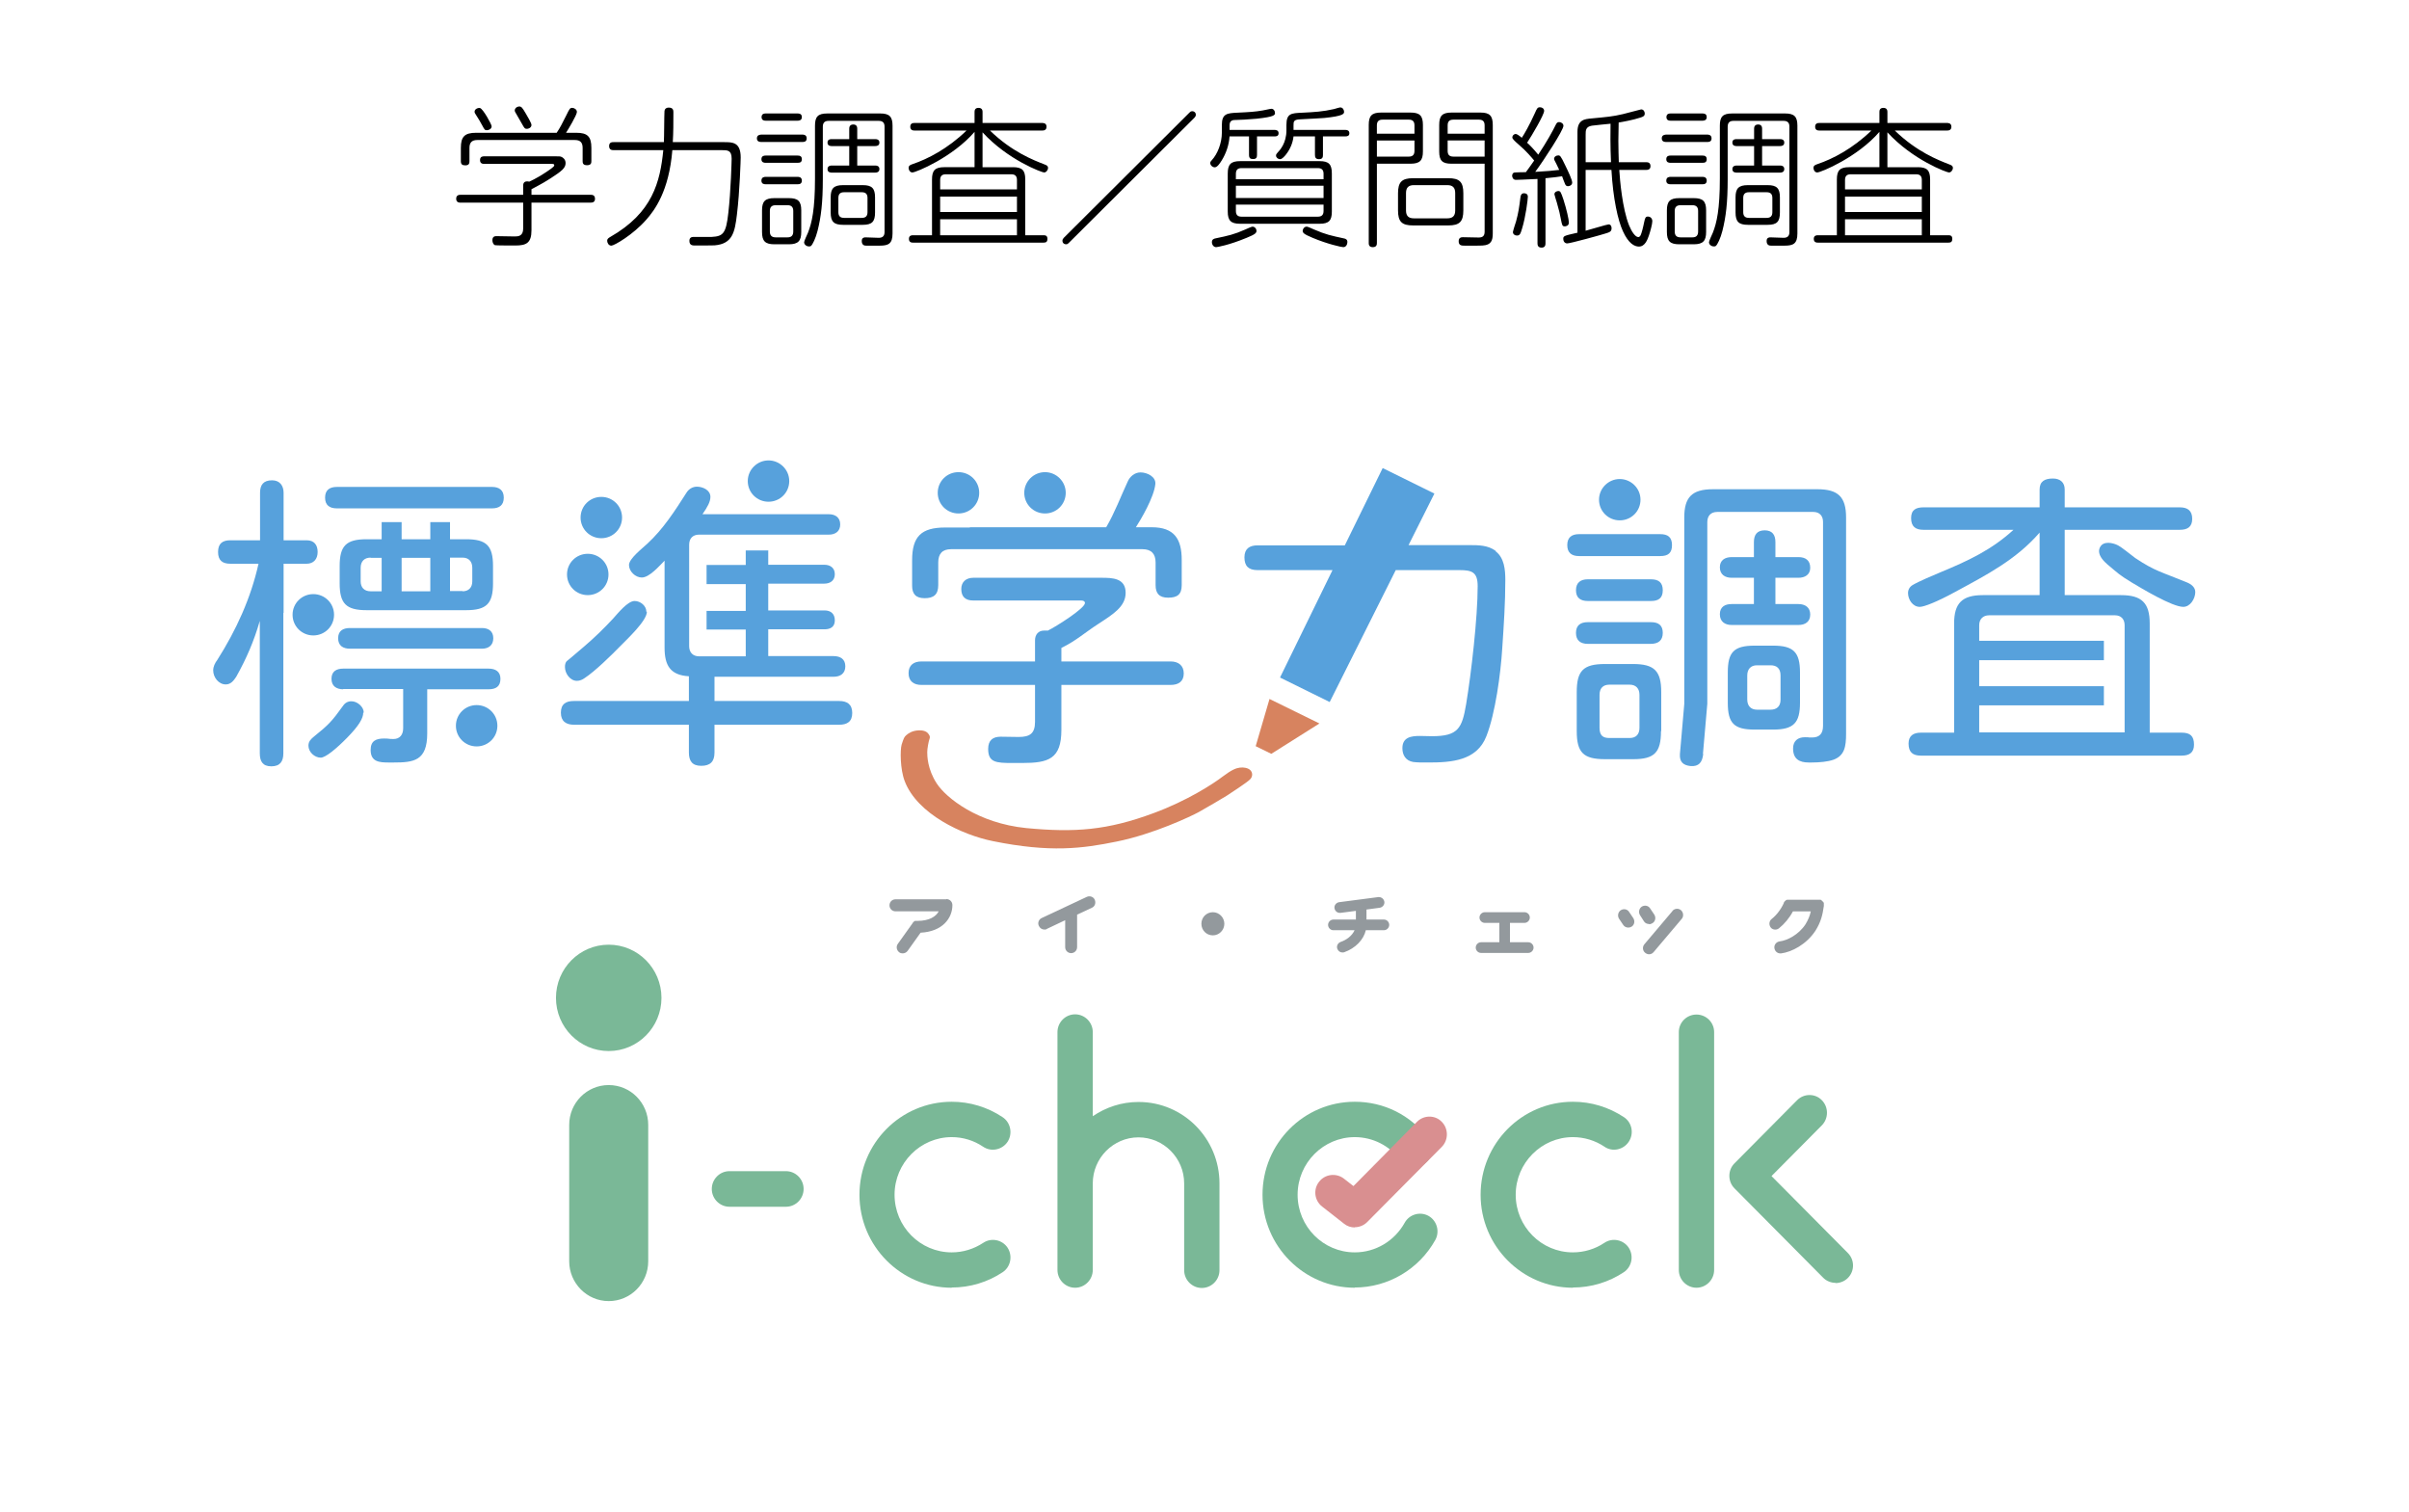 <?xml version="1.0" encoding="UTF-8"?>
<svg id="_レイヤー_1" data-name="レイヤー_1" xmlns="http://www.w3.org/2000/svg" width="223.632" height="140.363" version="1.1" xmlns:xlink="http://www.w3.org/1999/xlink" viewBox="0 0 223.632 140.363">
  <!-- Generator: Adobe Illustrator 29.4.0, SVG Export Plug-In . SVG Version: 2.1.0 Build 152)  -->
  <defs>
    <style>
      .st0 {
        fill: #7ab897;
      }

      .st1 {
        fill: #93999d;
      }

      .st2 {
        fill: #57a1dc;
      }

      .st3 {
        fill: #d98f90;
      }

      .st4 {
        fill: none;
      }

      .st5 {
        fill: #d7835f;
      }

      .st6 {
        clip-path: url(#clippath);
      }
    </style>
    <clipPath id="clippath">
      <rect class="st4" x="19.816" y="42.737" width="184" height="36"/>
    </clipPath>
  </defs>
  <g class="st6">
    <g>
      <path class="st2" d="M42.94,54.887c.57,0,.903-.355.903-.924v-1.255c0-.592-.333-.947-.903-.947h-1.165v3.103h1.165v.024ZM37.284,54.887h2.662v-3.103h-2.662v3.103ZM39.946,50.079v-1.611h1.83v1.587M35.43,47.189h-4.159c-.666,0-1.093-.284-1.093-.995s.428-.995,1.093-.995h14.403c.642,0,1.093.284,1.093.995s-.428.995-1.093.995h-10.243ZM35.43,50.055v-1.587h1.854v1.611M37.284,50.079h2.662-2.662ZM34.408,51.761c-.57,0-.927.332-.927.947v1.255c0,.568.333.924.927.924h1.022v-3.103h-1.022v-.024ZM44.747,58.297c.594,0,1.046.284,1.046.947s-.451.971-1.046.971h-12.264c-.642,0-1.093-.284-1.093-.971s.452-.947,1.093-.947h12.264ZM31.865,63.982c-.618,0-1.093-.284-1.093-.971s.452-.947,1.093-.947h13.499c.642,0,1.093.284,1.093.947,0,.71-.428.971-1.093.971h-5.704v4.097c0,2.558-1.26,2.7-3.137,2.7h-.428c-.856,0-1.687-.047-1.687-1.161,0-.853.499-1.066,1.26-1.066.499,0,.357.047.856.047.594,0,.903-.403.903-.995v-3.647h-5.585l.024.024ZM41.776,50.055h1.497c1.877,0,2.495.592,2.495,2.487v1.611c0,1.871-.594,2.487-2.495,2.487h-9.245c-1.901,0-2.496-.616-2.496-2.487v-1.611c0-1.871.594-2.487,2.496-2.487h1.378M33.719,66.161c0,.497-.38,1.184-1.497,2.321-.975.995-1.996,1.847-2.448,1.847-.57,0-1.141-.521-1.141-1.113,0-.403.238-.616.523-.853,1.355-1.09,1.664-1.421,2.686-2.842.19-.284.452-.426.784-.426.547,0,1.141.521,1.141,1.042M26.304,56.876v13.05c0,.758-.309,1.208-1.117,1.208s-1.069-.474-1.069-1.208v-12.292c-.547,1.895-1.236,3.482-2.187,5.187-.238.355-.499.711-.974.711-.665,0-1.165-.663-1.165-1.303,0-.355.166-.687.38-.971,1.759-2.771,3.113-5.731,3.826-8.929h-2.614c-.737,0-1.141-.308-1.141-1.089s.404-1.089,1.141-1.089h2.757v-4.405c0-.734.309-1.161,1.117-1.161.737,0,1.069.521,1.069,1.161v4.405h2.139c.689,0,1.022.426,1.022,1.089s-.38,1.089-1.022,1.089h-2.139v4.571l-.024-.024Z"/>
      <path class="st2" d="M71.318,51.074v1.35h5.205c.547,0,.974.284.974.876s-.428.876-.974.876h-5.205v2.487h5.229c.57,0,.951.308.951.924s-.428.829-.951.829h-5.229v2.487h6.061c.642,0,1.093.284,1.093.947s-.451.971-1.093.971h-11.051v2.25h11.574c.737,0,1.212.308,1.212,1.113s-.475,1.09-1.212,1.09h-11.574v2.582c0,.853-.404,1.232-1.236,1.232s-1.141-.45-1.141-1.232v-2.582h-10.671c-.713,0-1.212-.308-1.212-1.113s.452-1.09,1.212-1.09h10.671v-2.297c-1.735-.095-2.258-1.018-2.258-2.653v-8.076c-.475.474-1.402,1.563-2.115,1.563-.594,0-1.188-.568-1.188-1.16s1.236-1.539,1.687-1.966c1.497-1.374,2.567-3.055,3.66-4.761.19-.308.547-.545.951-.545.547,0,1.26.308,1.26.947,0,.45-.261.924-.737,1.611h11.741c.594,0,1.046.308,1.046.947s-.451.947-1.046.947h-12.05c-.594,0-.927.355-.927.947v9.403c0,.568.333.947.927.947h4.326v-2.487h-3.636v-1.729h3.636v-2.487h-3.636v-1.776h3.636v-1.35h2.115l-.024-.024ZM60.052,56.782c0,.853-1.854,2.558-2.472,3.197-.856.876-2.329,2.321-3.304,2.961-.19.142-.452.26-.713.26-.642,0-1.117-.687-1.117-1.279,0-.19.024-.426.19-.568.594-.474,1.022-.876,1.545-1.303.974-.829,1.878-1.705,2.733-2.629.451-.497,1.355-1.634,1.996-1.634.547,0,1.093.45,1.093.995"/>
      <path class="st2" d="M90.022,48.942h12.668c.76-1.279,1.378-2.913,1.996-4.239.19-.45.642-.853,1.188-.853.618,0,1.45.403,1.378,1.089-.119,1.208-1.331,3.268-1.806,4.003h1.474c2.091,0,2.781,1.089,2.781,3.032v2.345c0,.876-.428,1.16-1.26,1.16s-1.165-.403-1.165-1.16v-2.108c0-.805-.404-1.232-1.212-1.232h-17.777c-.808,0-1.188.426-1.188,1.232v2.108c0,.876-.428,1.208-1.26,1.208s-1.165-.403-1.165-1.161v-2.368c0-2.203.856-3.032,3.066-3.032h2.305l-.024-.024ZM97.318,58.511c.689-.332,3.399-2.037,3.399-2.534,0-.189-.19-.237-.38-.237h-10.006c-.689,0-1.093-.332-1.093-1.066,0-.663.452-1.042,1.117-1.042h11.907c.998,0,2.234.024,2.234,1.397,0,1.279-1.165,1.99-2.543,2.889-1.283.829-2.02,1.54-3.422,2.226v1.255h10.148c.713,0,1.212.379,1.212,1.113s-.475,1.066-1.212,1.066h-10.148v4.168c0,2.724-1.212,3.079-3.66,3.079h-.879c-1.521,0-2.258-.047-2.258-1.303,0-.805.428-1.137,1.165-1.137.998,0,.689.024,1.664.024,1.022,0,1.521-.308,1.521-1.397v-3.434h-10.552c-.689,0-1.188-.332-1.188-1.09s.499-1.089,1.188-1.089h10.552v-1.966c0-.521.309-.9.832-.9h.38l.024-.024Z"/>
      <path class="st2" d="M162.201,64.929c0,.592.333.947.903.947h1.26c.57,0,.927-.308.927-.924v-2.25c0-.663-.357-.947-.927-.947h-1.26c-.594,0-.903.379-.903.947v2.226ZM164.601,59.932c1.878,0,2.496.592,2.496,2.487v2.818c0,1.871-.594,2.487-2.496,2.487h-1.711c-1.925,0-2.495-.592-2.495-2.487v-2.818c0-1.871.546-2.487,2.495-2.487h1.711ZM166.954,51.713c.666,0,1.093.308,1.093.995,0,.64-.499.924-1.093.924h-2.139v2.439h2.139c.618,0,1.093.308,1.093.971s-.451.971-1.093.971h-6.203c-.618,0-1.093-.308-1.093-.995s.475-.947,1.093-.947h2.068v-2.439h-2.068c-.618,0-1.093-.308-1.093-.971s.475-.947,1.093-.947h2.068v-1.397c0-.663.285-1.089.998-1.089s.998.426.998,1.089v1.397h2.139ZM149.391,63.555c-.571,0-.903.332-.903.947v3.055c0,.734.332.947.903.947h1.901c.571,0,.903-.332.903-.947v-3.055c0-.592-.332-.947-.903-.947h-1.901ZM154.192,67.866c0,1.966-.595,2.605-2.567,2.605h-2.638c-1.997,0-2.615-.616-2.615-2.605v-3.624c0-1.966.595-2.605,2.615-2.605h2.614c1.973,0,2.614.639,2.614,2.605v3.624h-.023ZM153.265,57.753c.689,0,1.093.284,1.093.995s-.428,1.018-1.117,1.018h-5.847c-.665,0-1.093-.308-1.093-1.018s.428-.995,1.093-.995h5.871ZM153.265,53.774c.689,0,1.093.284,1.093,1.018s-.404.995-1.093.995h-5.871c-.665,0-1.093-.284-1.093-.995s.428-1.018,1.093-1.018h5.871ZM154.12,49.582c.713,0,1.094.284,1.094,1.018s-.357,1.018-1.094,1.018h-7.534c-.689,0-1.093-.308-1.093-1.018s.404-1.018,1.093-1.018h7.534Z"/>
      <path class="st2" d="M195.308,65.474h-11.575v2.511h13.5v-9.947c0-.568-.333-.924-.903-.924h-11.67c-.57,0-.927.355-.927.924v1.445h11.575v1.8h-11.575v2.416h11.575v1.776ZM191.671,49.203v6.04h5.229c1.925,0,2.662.734,2.662,2.629v10.137h2.971c.784,0,1.14.308,1.14,1.113,0,.734-.427,1.018-1.14,1.018h-24.218c-.737,0-1.141-.308-1.141-1.113,0-.734.451-1.018,1.141-1.018h3.089v-10.137c0-1.871.737-2.629,2.662-2.629h5.276v-5.803c-2.21,2.534-4.896,3.908-7.866,5.518-1.688.924-2.876,1.374-3.256,1.374-.666,0-1.094-.687-1.094-1.279,0-.308.143-.568.404-.734.547-.332,1.997-.947,2.686-1.232,2.519-1.042,4.682-2.061,6.702-3.908h-8.366c-.736,0-1.141-.308-1.141-1.089s.476-.995,1.141-.995h10.79v-1.658c0-.758.476-1.018,1.236-1.018.666,0,1.093.355,1.093,1.018v1.658h10.695c.713,0,1.141.308,1.141,1.066s-.451,1.018-1.141,1.018h-10.695v.024Z"/>
      <path class="st2" d="M57.747,48.042c0,1.066-.856,1.918-1.925,1.918s-1.925-.853-1.925-1.918.855-1.918,1.925-1.918,1.925.853,1.925,1.918Z"/>
      <path class="st2" d="M56.487,53.324c0,1.066-.856,1.918-1.925,1.918s-1.925-.853-1.925-1.918.856-1.918,1.925-1.918,1.925.853,1.925,1.918Z"/>
      <path class="st2" d="M73.267,44.655c0,1.066-.856,1.918-1.925,1.918s-1.925-.853-1.925-1.918.879-1.918,1.925-1.918,1.925.853,1.925,1.918Z"/>
      <path class="st2" d="M46.173,67.368c0,1.066-.856,1.918-1.925,1.918s-1.925-.853-1.925-1.918.856-1.918,1.925-1.918,1.925.853,1.925,1.918Z"/>
      <path class="st2" d="M31.01,57.066c0,1.066-.856,1.918-1.925,1.918s-1.925-.853-1.925-1.918.856-1.918,1.925-1.918,1.925.853,1.925,1.918Z"/>
      <path class="st2" d="M90.901,45.745c0,1.066-.856,1.918-1.925,1.918s-1.925-.853-1.925-1.918.855-1.918,1.925-1.918,1.925.853,1.925,1.918Z"/>
      <path class="st2" d="M98.934,45.745c0,1.066-.856,1.918-1.925,1.918s-1.925-.853-1.925-1.918.879-1.918,1.925-1.918,1.925.853,1.925,1.918Z"/>
      <path class="st2" d="M152.29,46.384c0,1.066-.855,1.918-1.925,1.918s-1.925-.853-1.925-1.918.88-1.918,1.925-1.918,1.925.853,1.925,1.918Z"/>
      <path class="st2" d="M138.862,51.145c-.737-.545-1.592-.545-2.495-.545h-5.609l2.4-4.784-4.801-2.368-3.517,7.176h-8.104c-.737,0-1.212.308-1.212,1.113s.38,1.184,1.212,1.184h6.963l-4.872,9.971,4.611,2.274,6.132-12.245h5.917c1.165,0,1.688.189,1.688,1.492,0,2.913-.594,8.076-1.07,10.942-.38,2.25-.736,2.984-3.184,2.984-.808,0-.309-.024-1.117-.024s-1.617.118-1.617,1.137c0,.639.309,1.161.999,1.279.38.047.76.047,1.164.047h.285c2.116,0,4.468-.166,5.348-2.44.832-2.108,1.331-5.826,1.473-8.147.143-2.108.286-4.239.286-6.347,0-.971-.096-2.061-.904-2.676"/>
      <path class="st5" d="M117.852,64.882l4.634,2.274-4.468,2.818-1.45-.71,1.283-4.382Z"/>
      <path class="st2" d="M158.113,69.997c-.095.805-.428,1.161-1.164,1.113-.713-.071-1.046-.403-.999-1.113l.404-4.642v-17.313c0-1.871.69-2.629,2.662-2.629h9.697c1.925,0,2.662.711,2.662,2.629v20.061c0,1.208-.143,2.037-1.165,2.416-.523.189-1.307.26-2.044.26h-.261c-.879,0-1.45-.332-1.45-1.303,0-.687.428-1.042,1.093-1.042s0,.024.666.024c.713,0,1.022-.379,1.022-1.09v-18.924c0-.568-.333-.924-.903-.924h-8.913c-.594,0-.927.355-.927.947v16.863l-.404,4.642.024.024Z"/>
      <path class="st2" d="M195.569,52.329c-.998-.876-.737-1.492-.452-1.753.452-.379,1.26-.095,1.545.071.309.166.975.711,1.569,1.161,1.854,1.232,2.424,1.279,4.777,2.25.404.166.784.45.784.9,0,.592-.451,1.374-1.117,1.374-1.022,0-3.85-1.705-4.801-2.274-1.164-.71-1.236-.829-2.257-1.682l-.048-.047Z"/>
      <path class="st5" d="M83.985,72.508c-.428-1.113-.428-2.889-.285-3.387.19-.592.238-.71.428-.876.19-.166.547-.426,1.165-.45.618-.024.832.237.879.308.048.071.214.237.119.474-.095.26-.214.924-.214,1.232s0,1.563.879,2.913c.879,1.35,3.826,3.695,8.318,4.145,4.492.426,7.51.213,11.836-1.397,3.09-1.137,5.538-2.724,6.393-3.387.856-.64,1.236-.782,1.592-.829.356-.047.761.024.975.237.214.213.238.568,0,.829-.214.26-1.901,1.35-2.187,1.539-.285.189-1.878,1.113-2.591,1.516-.737.403-4.23,2.06-7.653,2.747-3.137.639-6.132,1.042-11.479-.047-2.828-.569-7.011-2.511-8.176-5.566Z"/>
    </g>
  </g>
  <g>
    <path class="st0" d="M125.767,119.534c-4.713,0-8.565-3.862-8.565-8.632s3.832-8.632,8.565-8.632c2.705,0,5.205,1.239,6.823,3.428.553.723.41,1.755-.307,2.292-.717.557-1.742.413-2.295-.31-1.004-1.342-2.561-2.127-4.221-2.127-2.91,0-5.307,2.395-5.307,5.349s2.377,5.349,5.307,5.349c1.926,0,3.688-1.053,4.631-2.747.43-.785,1.434-1.074,2.213-.64.779.434,1.065,1.446.635,2.23-1.516,2.726-4.385,4.419-7.479,4.419"/>
    <path class="st0" d="M146.013,119.534c-4.713,0-8.565-3.862-8.565-8.632s3.832-8.632,8.565-8.632c1.701,0,3.32.496,4.733,1.425.758.496.963,1.528.451,2.292-.492.743-1.516.971-2.254.454-.861-.578-1.885-.888-2.93-.888-2.91,0-5.307,2.395-5.307,5.349s2.377,5.349,5.307,5.349c1.045,0,2.07-.31,2.93-.888.738-.496,1.762-.289,2.254.454.492.764.287,1.776-.451,2.272-1.393.929-3.033,1.425-4.733,1.425"/>
    <path class="st0" d="M88.351,119.534c-4.713,0-8.565-3.862-8.565-8.632s3.832-8.632,8.565-8.632c1.68,0,3.32.496,4.713,1.425.758.496.963,1.528.471,2.292-.492.743-1.516.971-2.274.454-.861-.578-1.865-.888-2.91-.888-2.91,0-5.307,2.395-5.307,5.349s2.377,5.349,5.307,5.349c1.045,0,2.049-.31,2.93-.888.738-.496,1.762-.289,2.254.454.492.764.287,1.776-.451,2.272-1.393.929-3.033,1.425-4.733,1.425"/>
    <path class="st0" d="M105.686,102.291c-1.578,0-3.033.496-4.242,1.322v-7.806c0-.909-.738-1.652-1.639-1.652s-1.639.743-1.639,1.652v22.076c0,.909.738,1.652,1.639,1.652s1.639-.743,1.639-1.652v-8.033c0-2.354,1.906-4.275,4.242-4.275s4.242,1.921,4.242,4.275v8.054c0,.909.738,1.652,1.639,1.652s1.639-.743,1.639-1.652v-8.054c0-4.171-3.361-7.558-7.5-7.558"/>
    <path class="st0" d="M170.396,119.08c-.41,0-.84-.165-1.147-.475l-8.238-8.302c-.307-.31-.471-.723-.471-1.156s.164-.847.471-1.156l5.819-5.865c.635-.64,1.68-.64,2.295,0,.635.64.635,1.693,0,2.334l-4.671,4.708,7.09,7.145c.635.64.635,1.673,0,2.313-.307.31-.738.475-1.148.475"/>
    <path class="st0" d="M157.487,119.534c-.902,0-1.639-.743-1.639-1.652v-22.076c0-.909.738-1.631,1.639-1.631s1.639.723,1.639,1.631v22.076c0,.909-.738,1.652-1.639,1.652Z"/>
    <path class="st0" d="M56.508,100.721c-2.029,0-3.668,1.652-3.668,3.697v12.659c0,2.024,1.639,3.697,3.668,3.697s3.668-1.652,3.668-3.697v-12.659c0-2.044-1.639-3.697-3.668-3.697Z"/>
    <path class="st0" d="M56.508,87.691c-2.705,0-4.897,2.21-4.897,4.936s2.193,4.936,4.897,4.936,4.897-2.21,4.897-4.936-2.193-4.936-4.897-4.936Z"/>
    <path class="st0" d="M72.962,112.017h-5.246c-.902,0-1.639-.743-1.639-1.652s.738-1.652,1.639-1.652h5.246c.902,0,1.639.743,1.639,1.652s-.738,1.652-1.639,1.652Z"/>
    <path class="st3" d="M125.767,113.938c-.348,0-.697-.103-1.004-.351l-2.029-1.59c-.717-.557-.84-1.59-.287-2.292.553-.723,1.578-.847,2.295-.31l.902.702,5.901-5.968c.635-.64,1.68-.64,2.295,0,.635.64.635,1.693,0,2.333l-6.926,6.98c-.307.31-.738.475-1.147.475"/>
    <path class="st1" d="M141.873,87.464h-1.701v-1.797h1.352c.266,0,.492-.227.492-.496s-.225-.496-.492-.496h-3.688c-.266,0-.492.227-.492.496s.225.496.492.496h1.352v1.797h-1.701c-.266,0-.492.227-.492.496s.225.496.492.496h4.385c.266,0,.492-.227.492-.496s-.225-.496-.492-.496Z"/>
    <path class="st1" d="M112.592,84.676c-.594,0-1.065.475-1.065,1.074s.471,1.074,1.065,1.074,1.066-.496,1.066-1.074-.471-1.074-1.066-1.074Z"/>
    <path class="st1" d="M87.839,83.478h-4.713c-.307,0-.553.248-.553.558s.246.558.553.558h4.016c-.246.475-.861.888-1.988.888h-.205s-.02,0-.041.021c0,0-.041,0-.041.021,0,0-.02.021-.041.041,0,0-.041.021-.041.041,0,0-.041.021-.041.041,0,0-.021.021-.021.041l-1.373,1.921c-.184.248-.123.599.123.785.102.083.205.103.328.103.164,0,.348-.083.451-.227l1.209-1.693c2.029-.103,2.951-1.342,2.951-2.561,0-.31-.246-.558-.553-.558"/>
    <path class="st1" d="M100.891,83.251l-4.18,1.962c-.287.124-.41.475-.266.743.103.207.287.33.512.33.082,0,.164,0,.225-.062l1.701-.805v2.499c0,.31.246.558.553.558s.553-.248.553-.558v-3.015l1.373-.64c.287-.124.389-.454.266-.743-.123-.289-.471-.392-.738-.268Z"/>
    <path class="st1" d="M128.472,85.357h-1.619v-.929l1.229-.165c.266-.041.471-.289.43-.558-.041-.268-.287-.454-.553-.434l-3.647.475c-.266.041-.471.289-.43.558.041.248.246.434.492.434h.062l1.434-.186v.805h-2.09c-.266,0-.492.227-.492.496s.225.496.492.496h1.967c-.225.516-.758.909-1.311,1.094-.246.103-.389.372-.287.64.082.207.266.33.471.33.061,0,.102,0,.164-.021,1.045-.372,1.803-1.156,2.008-2.044h1.68c.266,0,.492-.227.492-.496s-.225-.496-.492-.496Z"/>
    <path class="st1" d="M151.238,84.655c-.164-.268-.512-.33-.779-.165-.246.165-.328.516-.164.785l.389.578c.102.165.287.248.471.248.102,0,.205-.021.307-.083.266-.165.328-.516.164-.785l-.389-.578Z"/>
    <path class="st1" d="M153.103,85.791c.102,0,.205-.041.307-.103.266-.165.328-.516.164-.785l-.389-.578c-.164-.268-.512-.33-.779-.165-.246.165-.328.516-.164.785l.369.578c.103.165.287.248.471.248"/>
    <path class="st1" d="M155.254,84.573l-2.602,3.077c-.205.248-.164.599.062.785.102.083.225.145.369.145.164,0,.307-.062.43-.207l2.602-3.077c.205-.227.164-.599-.062-.805-.246-.207-.594-.165-.799.062"/>
    <path class="st1" d="M169.31,84.036v-.186s0-.041-.02-.062c0,0,0-.021-.021-.041,0,0-.02-.041-.041-.041,0,0,0-.021-.041-.041,0,0-.021-.021-.041-.041,0,0-.021-.021-.041-.041,0,0-.021-.021-.041-.041,0,0-.041,0-.041-.021h-3.135s-.021,0-.041.021c0,0-.041,0-.041.021,0,0-.021,0-.041.021,0,0-.021.021-.041.041,0,0-.021.021-.042.041,0,0-.02.021-.041.041,0,0-.02.041-.041.062v.041c-.245.558-.676,1.136-1.127,1.487-.245.186-.286.537-.103.785.103.145.267.207.431.207.123,0,.245-.041.348-.124.492-.392.963-.95,1.292-1.569h1.659c-.103.454-.246.785-.492,1.198-.635.971-1.701,1.508-2.397,1.59-.307.041-.533.31-.492.62.041.289.266.496.554.496h.061c.983-.124,2.357-.826,3.196-2.106.513-.826.656-1.446.779-2.292v-.083"/>
  </g>
  <g>
    <path d="M54.829,18.082c.112,0,.406,0,.406.364,0,.294-.182.364-.406.364h-5.491v2.563c0,1.177-.476,1.415-1.485,1.415-.21,0-1.835,0-1.905-.028-.14-.056-.238-.252-.238-.462,0-.378.266-.378.392-.378.056,0,1.625.028,1.681.028.322,0,.784-.028.784-.729v-2.409h-5.813c-.098,0-.406,0-.406-.364s.308-.364.406-.364h5.813v-.84c0-.098,0-.406.364-.406.098,0,.14.014.196.028.644-.294,1.232-.659,1.667-.953.126-.084.658-.434.658-.546,0-.154-.084-.154-.35-.154h-6.149c-.112,0-.392,0-.392-.351s.28-.35.392-.35h6.542c.434,0,.49,0,.603.042.182.07.406.252.406.588,0,.434-.309.714-1.373,1.401-.294.196-.798.504-1.793,1.022v.518h5.491ZM53.498,12.325c1.023,0,1.401.336,1.401,1.401v1.218c0,.168-.014.393-.406.393s-.406-.224-.406-.393v-1.218c0-.504-.224-.729-.729-.729h-9.049c-.504,0-.728.238-.728.729v1.232c0,.182-.028.392-.378.392-.294,0-.42-.098-.42-.392v-1.232c0-1.037.351-1.401,1.415-1.401h7.48c.322-.477.504-.84.896-1.625.308-.63.336-.687.561-.687.14,0,.42.126.42.378,0,.294-.854,1.695-1.008,1.933h.952ZM45.64,11.723c0,.238-.252.364-.448.364-.182,0-.21-.042-.435-.462-.196-.378-.322-.561-.574-.967-.098-.126-.126-.21-.126-.294,0-.252.336-.378.504-.336.28.07,1.079,1.513,1.079,1.695ZM48.806,10.532c.126.21.532.896.532,1.064,0,.266-.294.364-.42.364-.196,0-.238-.056-.462-.462-.154-.266-.392-.686-.546-.952-.084-.126-.126-.21-.126-.309,0-.154.154-.322.364-.35.252-.028.336.098.658.645Z"/>
    <path d="M56.951,13.936c-.112,0-.406,0-.406-.378,0-.364.28-.364.406-.364h4.678c.028-.448.028-2.465.056-2.871.028-.252.196-.336.392-.336.435,0,.435.28.435.448,0,.924,0,1.877-.056,2.759h4.763c.784,0,1.541,0,1.541,1.429,0,.126-.084,3.124-.35,5.294-.196,1.639-.406,2.718-2.073,2.858-.252.014-1.457.014-1.793.014-.238,0-.546,0-.546-.434,0-.35.266-.364.42-.364.252,0,1.443.014,1.653,0,1.065-.056,1.331-.322,1.541-2.227.238-2.059.308-4.917.308-5.029,0-.798-.378-.798-.924-.798h-4.581c-.308,3.824-1.667,5.603-2.409,6.443-1.233,1.415-2.998,2.423-3.25,2.423-.28,0-.392-.294-.392-.462s.126-.252.294-.35c3.922-2.241,4.623-5.099,4.917-8.054h-4.623Z"/>
    <path d="M74.495,12.493c.098,0,.392.014.392.35s-.28.336-.392.336h-3.824c-.098,0-.406,0-.406-.336s.308-.336.406-.35h3.824ZM74.046,14.44c.182,0,.392.042.392.336s-.182.336-.392.336h-2.97c-.098,0-.392,0-.392-.336s.294-.336.392-.336h2.97ZM74.046,16.416c.112,0,.392.014.392.35,0,.322-.252.336-.392.336h-2.97c-.098,0-.392,0-.392-.336s.294-.35.392-.35h2.97ZM74.032,10.532c.112,0,.406,0,.406.336,0,.322-.28.336-.406.336h-2.941c-.098,0-.393,0-.393-.336s.294-.336.393-.336h2.941ZM74.382,21.528c0,.826-.28,1.148-1.148,1.148h-1.345c-.854,0-1.149-.294-1.149-1.148v-2.003c0-.826.28-1.134,1.149-1.134h1.345c.854,0,1.148.294,1.148,1.134v2.003ZM73.64,19.581c0-.336-.154-.532-.519-.532h-1.121c-.364,0-.532.182-.532.532v1.905c0,.35.154.546.532.546h1.121c.35,0,.519-.182.519-.546v-1.905ZM81.708,10.532c.854,0,1.148.294,1.148,1.135v10.001c0,.967-.392,1.135-1.19,1.135h-1.247c-.112,0-.42,0-.42-.434,0-.336.266-.336.35-.336.07,0,1.177.042,1.233.042.392,0,.532-.21.532-.532v-9.791c0-.351-.168-.532-.532-.532h-4.665c-.378,0-.533.196-.533.546v4.847c0,2.241-.168,3.544-.49,4.819-.168.672-.462,1.289-.616,1.401-.056.042-.126.042-.182.042-.21,0-.448-.154-.448-.393,0-.112.308-.756.364-.896.35-.896.645-2.129.645-5.042v-4.875c0-.827.266-1.135,1.134-1.135h4.917ZM81.246,12.914c.084,0,.392,0,.392.322,0,.308-.28.322-.392.322h-1.667v1.807h1.667c.07,0,.392,0,.392.322s-.294.336-.392.336h-4.034c-.07,0-.392,0-.392-.322s.294-.336.392-.336h1.625v-1.807h-1.639c-.07,0-.378,0-.378-.322,0-.309.266-.322.378-.322h1.639v-.953c0-.098,0-.406.378-.406.364,0,.364.308.364.406v.953h1.667ZM80.098,17.186c.84,0,1.134.294,1.134,1.135v1.401c0,.84-.266,1.148-1.134,1.148h-1.835c-.854,0-1.149-.294-1.149-1.148v-1.401c0-.826.28-1.135,1.149-1.135h1.835ZM78.36,17.844c-.364,0-.532.168-.532.532v1.317c0,.35.154.532.532.532h1.639c.364,0,.532-.168.532-.532v-1.317c0-.35-.154-.532-.532-.532h-1.639Z"/>
    <path d="M94.027,15.519c.854,0,1.149.28,1.149,1.134v5.183h1.681c.168,0,.378.014.378.336s-.182.35-.378.35h-12.088c-.112,0-.392,0-.392-.35,0-.336.28-.336.392-.336h1.751v-5.183c0-.826.28-1.134,1.134-1.134h2.816v-3.278c-2.045,2.367-5.449,3.768-5.771,3.768-.21,0-.35-.21-.35-.42,0-.224.154-.28.392-.364,1.373-.462,3.236-1.415,4.987-3.109h-4.833c-.126,0-.392-.014-.392-.351,0-.322.238-.35.392-.35h5.575v-.995c0-.126,0-.406.364-.406.378,0,.378.28.378.406v.995h5.533c.098,0,.406,0,.406.35s-.294.351-.406.351h-4.847c2.031,1.975,4.034,2.745,5.042,3.138.224.084.35.14.35.336,0,.21-.182.42-.364.42-.196,0-3.348-1.149-5.715-3.726v3.236h2.815ZM87.276,17.578h7.13v-.869c0-.336-.14-.532-.532-.532h-6.065c-.378,0-.532.182-.532.532v.869ZM94.406,18.25h-7.13v1.429h7.13v-1.429ZM94.406,20.352h-7.13v1.485h7.13v-1.485Z"/>
    <path d="M110.423,10.448c.07-.07.126-.126.266-.126.154,0,.322.112.322.336,0,.112-.056.182-.126.266l-11.668,11.626c-.07.07-.126.126-.266.126-.154,0-.322-.112-.322-.336,0-.112.056-.182.126-.266l11.668-11.626Z"/>
    <path d="M118.33,12.059c.084,0,.364.014.364.308s-.252.294-.364.294h-1.639v1.709c0,.21-.042.393-.35.393-.252,0-.392-.056-.392-.393v-1.709h-1.807c-.056.812-.322,1.583-.742,2.255-.14.224-.393.616-.63.616-.21,0-.42-.196-.42-.392,0-.112.056-.182.14-.266.532-.574.938-1.583.938-2.563v-.714c0-1.022.462-1.093,1.401-1.135,1.163-.056,1.667-.084,2.395-.21.126-.014.687-.154.799-.154.21,0,.336.196.336.378,0,.196,0,.364-1.723.546-.728.07-1.653.112-1.863.112-.28,0-.63,0-.63.491v.434h4.188ZM115.696,22.088c-1.583.658-2.703.854-2.801.854-.238,0-.392-.238-.392-.462,0-.28.21-.322.322-.35,1.205-.252,1.737-.364,2.773-.826.126-.056.588-.266.672-.266.196,0,.336.154.364.322.042.252-.07.378-.938.729ZM123.638,19.637c0,.826-.266,1.134-1.134,1.134h-7.382c-.854,0-1.148-.294-1.148-1.134v-3.53c0-.841.28-1.149,1.148-1.149h7.382c.854,0,1.134.294,1.134,1.149v3.53ZM122.868,16.64v-.504c0-.35-.154-.532-.532-.532h-7.088c-.35,0-.518.168-.518.532v.504h8.138ZM122.868,17.242h-8.138v1.135h8.138v-1.135ZM122.868,18.993h-8.138v.588c0,.35.154.532.518.532h7.088c.364,0,.532-.168.532-.532v-.588ZM124.899,12.059c.126,0,.364.028.364.308,0,.238-.168.294-.364.294h-2.087v1.709c0,.182-.014.406-.364.406-.322,0-.378-.182-.378-.406v-1.709h-1.989c-.07.617-.322,1.205-.701,1.681-.112.14-.35.434-.546.434s-.378-.154-.378-.336c0-.112.056-.168.126-.252.238-.252.84-.896.84-2.101v-.49c0-1.064.435-1.093,1.471-1.135,1.106-.056,1.905-.098,2.941-.336.098-.028.504-.154.588-.154.266,0,.35.28.35.406,0,.168-.014.393-1.849.574-.42.042-1.134.056-2.241.126-.602.028-.602.21-.602.574v.406h4.818ZM121.313,21.038c.084,0,.434.154.645.252,1.121.49,1.639.588,2.801.84.154.028.322.098.322.336,0,.196-.112.476-.378.476-.168,0-1.457-.28-2.857-.869-.882-.364-.938-.49-.91-.7.028-.154.154-.336.378-.336Z"/>
    <path d="M127.819,22.551c0,.112,0,.392-.378.392s-.378-.28-.378-.392v-10.954c0-.826.266-1.148,1.135-1.148h2.746c.854,0,1.148.294,1.148,1.148v2.465c0,.827-.28,1.135-1.148,1.135h-3.124v7.354ZM131.307,12.409v-.771c0-.35-.154-.532-.519-.532h-2.438c-.364,0-.532.168-.532.532v.771h3.488ZM127.819,14.538h2.956c.364,0,.533-.168.533-.532v-.966h-3.488v1.499ZM135.845,19.525c0,1.051-.35,1.401-1.4,1.401h-3.264c-1.037,0-1.4-.336-1.4-1.401v-1.583c0-1.037.35-1.401,1.4-1.401h3.264c1.036,0,1.4.336,1.4,1.401v1.583ZM135.089,17.928c0-.49-.21-.743-.729-.743h-3.109c-.504,0-.729.238-.729.743v1.611c0,.49.224.729.729.729h3.109c.504,0,.729-.238.729-.729v-1.611ZM134.739,15.197c-.84,0-1.135-.28-1.135-1.135v-2.465c0-.84.28-1.148,1.135-1.148h2.704c.84,0,1.134.294,1.134,1.148v10.071c0,.645-.14,1.079-.938,1.121-.126.014-.28.014-1.667.014-.266,0-.56,0-.56-.406,0-.378.28-.378.406-.378.224,0,1.247.028,1.457.028.336,0,.546-.126.546-.532v-6.317h-3.082ZM137.82,12.409v-.771c0-.336-.14-.532-.532-.532h-2.367c-.378,0-.532.182-.532.532v.771h3.432ZM137.82,14.538v-1.499h-3.432v.966c0,.336.14.532.532.532h2.899Z"/>
    <path d="M142.729,16.611c-1.079.056-1.891.084-2.003.084-.294,0-.35-.28-.35-.378,0-.126.056-.252.168-.294.07-.028.952-.042,1.106-.042.224-.294.448-.616.771-1.079-.196-.238-.743-.896-1.457-1.499q-.574-.49-.574-.63c0-.182.14-.336.322-.336q.14,0,.561.351c.21-.309.7-1.149,1.205-2.27.21-.476.252-.56.49-.56.196,0,.378.126.378.336,0,.35-1.134,2.283-1.583,2.956.126.098.518.477,1.036,1.107.799-1.205,1.345-2.199,1.625-2.774.07-.14.14-.252.308-.252.196,0,.406.14.406.35,0,.393-1.779,3.138-2.619,4.272,1.316-.084,1.429-.084,2.227-.182-.056-.098-.112-.252-.266-.56-.182-.351-.21-.393-.21-.462,0-.182.168-.322.378-.322.168,0,.224,0,.672.953.252.518.63,1.303.63,1.569,0,.224-.224.336-.392.336-.154,0-.224-.098-.266-.196-.056-.098-.238-.617-.28-.729-.434.07-.784.112-1.541.182v6.037c0,.168-.028.406-.364.406-.364,0-.378-.266-.378-.406v-5.967ZM141.833,18.264c0,.238-.196,1.863-.546,2.984-.14.462-.196.616-.476.616-.182,0-.364-.126-.364-.322,0-.084.238-.84.294-.995.224-.84.28-1.232.406-2.241.014-.112.056-.406.393-.364.112.014.294.07.294.322ZM145.139,18.53c.28.869.504,1.849.504,2.129,0,.336-.336.35-.378.35-.238,0-.252-.084-.378-.729-.056-.322-.154-.77-.364-1.484-.028-.084-.224-.715-.224-.757,0-.238.252-.308.364-.308.196,0,.238.098.476.798ZM150.322,15.771c.056.953.28,3.572.91,5.155.252.616.588,1.079.854,1.079.154,0,.224-.154.294-.378.098-.266.252-.994.252-1.008.084-.378.112-.519.364-.519.154,0,.392.126.392.435,0,.252-.182.938-.322,1.345-.126.35-.35,1.008-.924,1.008-.406,0-.966-.28-1.485-1.429-.462-1.008-.911-2.998-1.064-5.687h-2.396v5.645c.351-.084,1.989-.588,2.129-.588.238,0,.28.238.28.35,0,.322-.168.378-.645.519-.392.126-3.18.896-3.474.896-.238,0-.364-.21-.364-.406,0-.28.014-.294,1.316-.588v-9.357c0-1.135.672-1.191,1.289-1.247,1.443-.14,1.933-.168,2.942-.406.266-.056,1.625-.435,1.681-.435.266,0,.336.266.336.393,0,.196-.112.266-.35.35-.756.252-1.737.42-2.073.476-.014.406-.028,1.345-.028,1.709,0,.588.028,1.639.042,1.975h2.549c.098,0,.392,0,.392.364,0,.35-.294.35-.392.35h-2.507ZM147.198,15.057h2.354c-.07-1.513-.056-2.97-.042-3.572-.266.028-1.485.14-1.737.182-.574.098-.574.448-.574.826v2.563Z"/>
    <path d="M158.495,12.493c.098,0,.392.014.392.35s-.28.336-.392.336h-3.824c-.098,0-.406,0-.406-.336s.308-.336.406-.35h3.824ZM158.046,14.44c.182,0,.392.042.392.336s-.182.336-.392.336h-2.97c-.098,0-.392,0-.392-.336s.294-.336.392-.336h2.97ZM158.046,16.416c.112,0,.392.014.392.35,0,.322-.252.336-.392.336h-2.97c-.098,0-.392,0-.392-.336s.294-.35.392-.35h2.97ZM158.032,10.532c.112,0,.406,0,.406.336,0,.322-.28.336-.406.336h-2.941c-.098,0-.393,0-.393-.336s.294-.336.393-.336h2.941ZM158.382,21.528c0,.826-.28,1.148-1.148,1.148h-1.345c-.854,0-1.149-.294-1.149-1.148v-2.003c0-.826.28-1.134,1.149-1.134h1.345c.854,0,1.148.294,1.148,1.134v2.003ZM157.64,19.581c0-.336-.154-.532-.519-.532h-1.121c-.364,0-.532.182-.532.532v1.905c0,.35.154.546.532.546h1.121c.35,0,.519-.182.519-.546v-1.905ZM165.708,10.532c.854,0,1.148.294,1.148,1.135v10.001c0,.967-.392,1.135-1.19,1.135h-1.247c-.112,0-.42,0-.42-.434,0-.336.266-.336.35-.336.07,0,1.177.042,1.233.042.392,0,.532-.21.532-.532v-9.791c0-.351-.168-.532-.532-.532h-4.665c-.378,0-.533.196-.533.546v4.847c0,2.241-.168,3.544-.49,4.819-.168.672-.462,1.289-.616,1.401-.056.042-.126.042-.182.042-.21,0-.448-.154-.448-.393,0-.112.308-.756.364-.896.35-.896.645-2.129.645-5.042v-4.875c0-.827.266-1.135,1.134-1.135h4.917ZM165.246,12.914c.084,0,.392,0,.392.322,0,.308-.28.322-.392.322h-1.667v1.807h1.667c.07,0,.392,0,.392.322s-.294.336-.392.336h-4.034c-.07,0-.392,0-.392-.322s.294-.336.392-.336h1.625v-1.807h-1.639c-.07,0-.378,0-.378-.322,0-.309.266-.322.378-.322h1.639v-.953c0-.098,0-.406.378-.406.364,0,.364.308.364.406v.953h1.667ZM164.098,17.186c.84,0,1.134.294,1.134,1.135v1.401c0,.84-.266,1.148-1.134,1.148h-1.835c-.854,0-1.149-.294-1.149-1.148v-1.401c0-.826.28-1.135,1.149-1.135h1.835ZM162.36,17.844c-.364,0-.532.168-.532.532v1.317c0,.35.154.532.532.532h1.639c.364,0,.532-.168.532-.532v-1.317c0-.35-.154-.532-.532-.532h-1.639Z"/>
    <path d="M178.027,15.519c.854,0,1.149.28,1.149,1.134v5.183h1.681c.168,0,.378.014.378.336s-.182.35-.378.35h-12.088c-.112,0-.392,0-.392-.35,0-.336.28-.336.392-.336h1.751v-5.183c0-.826.28-1.134,1.134-1.134h2.816v-3.278c-2.045,2.367-5.449,3.768-5.771,3.768-.21,0-.35-.21-.35-.42,0-.224.154-.28.392-.364,1.373-.462,3.236-1.415,4.987-3.109h-4.833c-.126,0-.392-.014-.392-.351,0-.322.238-.35.392-.35h5.575v-.995c0-.126,0-.406.364-.406.378,0,.378.28.378.406v.995h5.533c.098,0,.406,0,.406.35s-.294.351-.406.351h-4.847c2.031,1.975,4.034,2.745,5.042,3.138.224.084.35.14.35.336,0,.21-.182.42-.364.42-.196,0-3.348-1.149-5.715-3.726v3.236h2.815ZM171.276,17.578h7.13v-.869c0-.336-.14-.532-.532-.532h-6.065c-.378,0-.532.182-.532.532v.869ZM178.406,18.25h-7.13v1.429h7.13v-1.429ZM178.406,20.352h-7.13v1.485h7.13v-1.485Z"/>
  </g>
</svg>